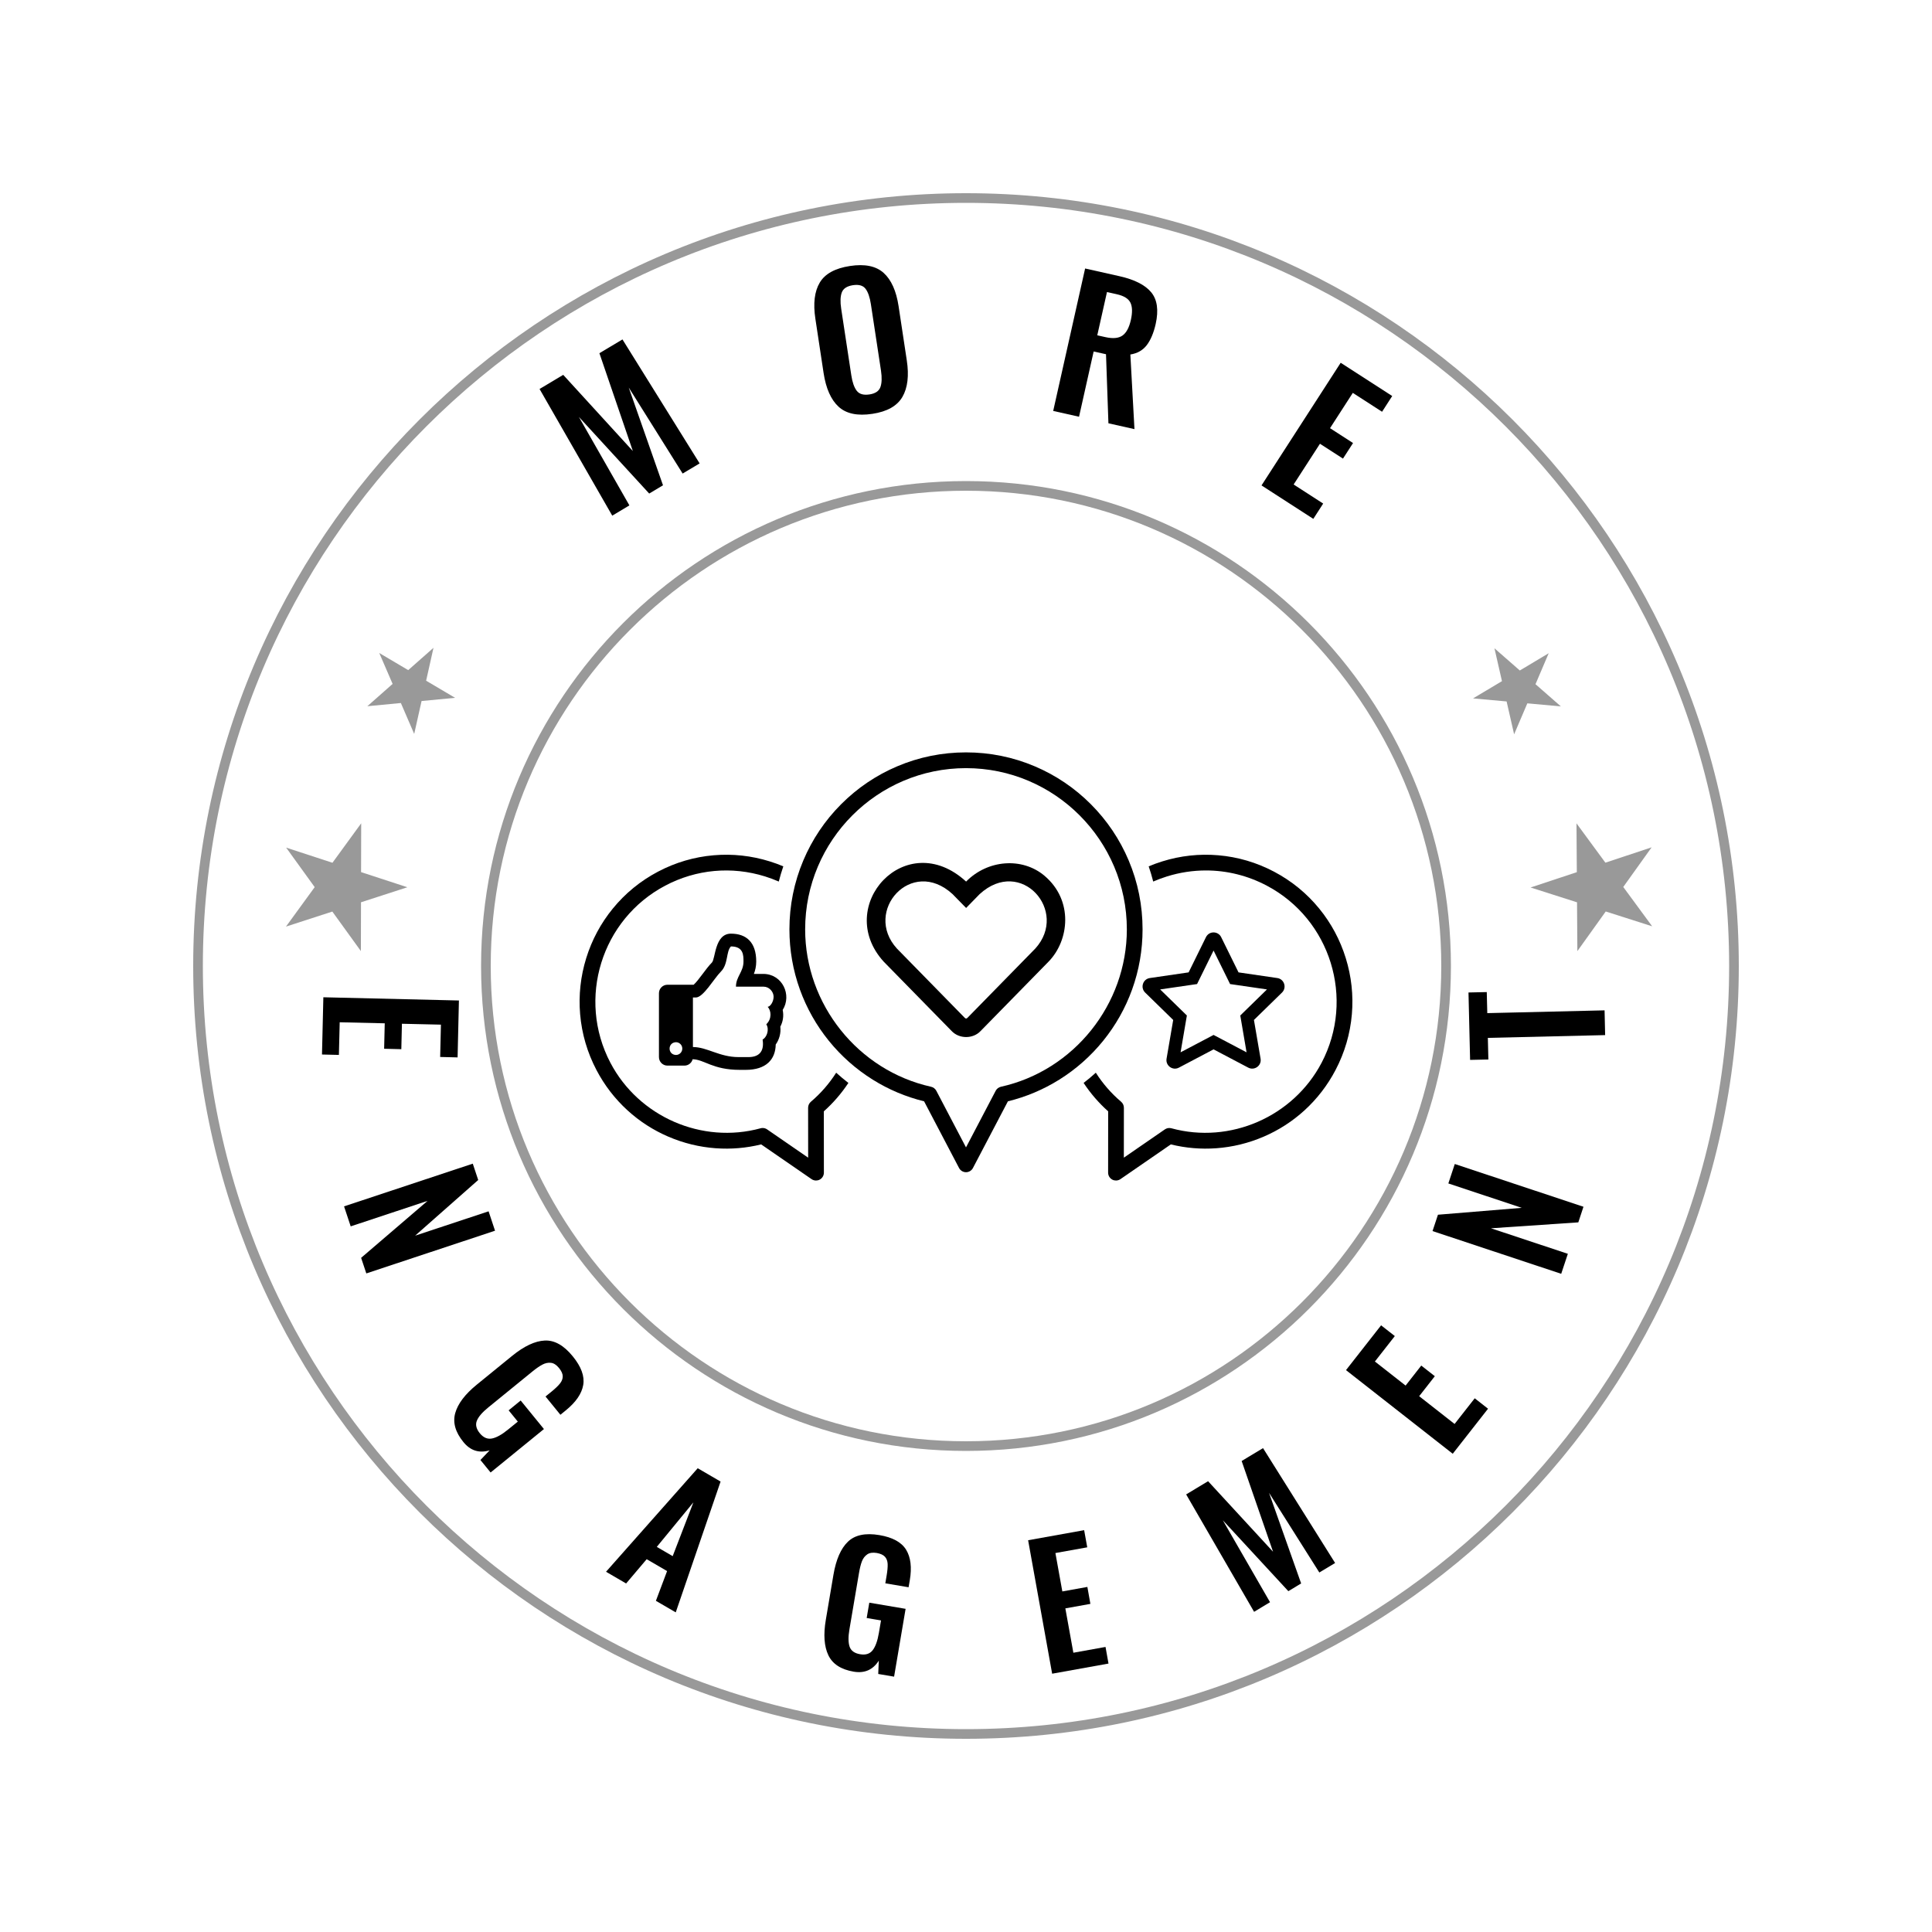 <svg version="1.0" preserveAspectRatio="xMidYMid meet" height="1000" viewBox="0 0 750 750" zoomAndPan="magnify" width="1000" xmlns:xlink="http://www.w3.org/1999/xlink" xmlns="http://www.w3.org/2000/svg"><defs><g></g><clipPath id="75bf9bf460"><path clip-rule="nonzero" d="M 75 75 L 675 75 L 675 675 L 75 675 Z M 75 75"></path></clipPath><clipPath id="aeb592bcde"><path clip-rule="nonzero" d="M 375 75 C 209.316 75 75 209.316 75 375 C 75 540.684 209.316 675 375 675 C 540.684 675 675 540.684 675 375 C 675 209.316 540.684 75 375 75 Z M 375 75"></path></clipPath><clipPath id="2be47de6db"><path clip-rule="nonzero" d="M 186.75 186.75 L 563.25 186.75 L 563.25 563.25 L 186.75 563.25 Z M 186.75 186.75"></path></clipPath><clipPath id="23271bba51"><path clip-rule="nonzero" d="M 375 186.75 C 271.031 186.75 186.75 271.031 186.75 375 C 186.75 478.969 271.031 563.25 375 563.25 C 478.969 563.25 563.25 478.969 563.25 375 C 563.25 271.031 478.969 186.75 375 186.75 Z M 375 186.75"></path></clipPath><clipPath id="b6ccebb58d"><path clip-rule="nonzero" d="M 594 319 L 642 319 L 642 370 L 594 370 Z M 594 319"></path></clipPath><clipPath id="3060f0c81d"><path clip-rule="nonzero" d="M 588.496 327.418 L 635.555 311.805 L 650.414 356.59 L 603.355 372.203 Z M 588.496 327.418"></path></clipPath><clipPath id="f0966cf22e"><path clip-rule="nonzero" d="M 611.992 319.621 L 623.211 334.891 L 641.16 328.934 L 630.148 344.324 L 641.371 359.59 L 623.344 353.836 L 612.332 369.227 L 612.199 350.277 L 594.172 344.523 L 612.121 338.57 Z M 611.992 319.621"></path></clipPath><clipPath id="d92a0eec7b"><path clip-rule="nonzero" d="M 571 251 L 606 251 L 606 286 L 571 286 Z M 571 251"></path></clipPath><clipPath id="6c81ce8b71"><path clip-rule="nonzero" d="M 565.469 260.43 L 594.867 242.871 L 611.574 270.848 L 582.176 288.406 Z M 565.469 260.43"></path></clipPath><clipPath id="1fb0c8330e"><path clip-rule="nonzero" d="M 580.145 251.664 L 589.992 260.281 L 601.203 253.582 L 596.078 265.605 L 605.926 274.223 L 592.91 273.035 L 587.781 285.059 L 584.863 272.301 L 571.848 271.117 L 583.062 264.418 Z M 580.145 251.664"></path></clipPath><clipPath id="948ca05f0c"><path clip-rule="nonzero" d="M 111 319 L 159 319 L 159 370 L 111 370 Z M 111 319"></path></clipPath><clipPath id="18c2574c31"><path clip-rule="nonzero" d="M 116.688 311.914 L 163.812 327.32 L 149.152 372.172 L 102.023 356.766 Z M 116.688 311.914"></path></clipPath><clipPath id="a36c580e7a"><path clip-rule="nonzero" d="M 140.215 319.605 L 140.168 338.555 L 158.141 344.43 L 140.141 350.262 L 140.094 369.211 L 129.012 353.867 L 111.012 359.703 L 122.164 344.387 L 111.086 329.047 L 129.059 334.922 Z M 140.215 319.605"></path></clipPath><clipPath id="a0860c3278"><path clip-rule="nonzero" d="M 142 251 L 177 251 L 177 285 L 142 285 Z M 142 251"></path></clipPath><clipPath id="45eb3481c0"><path clip-rule="nonzero" d="M 153.562 242.777 L 183.043 260.203 L 166.461 288.258 L 136.98 270.832 Z M 153.562 242.777"></path></clipPath><clipPath id="9ec1ad251a"><path clip-rule="nonzero" d="M 168.281 251.477 L 165.422 264.246 L 176.664 270.891 L 163.652 272.137 L 160.793 284.906 L 155.613 272.91 L 142.602 274.156 L 152.41 265.492 L 147.23 253.496 L 158.473 260.141 Z M 168.281 251.477"></path></clipPath><clipPath id="64b43b8746"><path clip-rule="nonzero" d="M 420.562 331.277 L 525 331.277 L 525 458.281 L 420.562 458.281 Z M 420.562 331.277"></path></clipPath><clipPath id="ae74067f85"><path clip-rule="nonzero" d="M 225 331.277 L 329.984 331.277 L 329.984 458.281 L 225 458.281 Z M 225 331.277"></path></clipPath></defs><g clip-path="url(#75bf9bf460)"><g clip-path="url(#aeb592bcde)"><path stroke-miterlimit="4" stroke-opacity="1" stroke-width="10" stroke="#999999" d="M 400 -0 C 179.089 -0 0 179.089 0 400 C 0 620.911 179.089 800 400 800 C 620.911 800 800 620.911 800 400 C 800 179.089 620.911 -0 400 -0 Z M 400 -0" stroke-linejoin="miter" fill="none" transform="matrix(0.75, 0, 0, 0.75, 75, 75)" stroke-linecap="butt"></path></g></g><g clip-path="url(#2be47de6db)"><g clip-path="url(#23271bba51)"><path stroke-miterlimit="4" stroke-opacity="1" stroke-width="10" stroke="#999999" d="M 251 -0 C 112.375 -0 0 112.375 0 251 C 0 389.625 112.375 502 251 502 C 389.625 502 502 389.625 502 251 C 502 112.375 389.625 -0 251 -0 Z M 251 -0" stroke-linejoin="miter" fill="none" transform="matrix(0.75, 0, 0, 0.75, 186.75, 186.75)" stroke-linecap="butt"></path></g></g><g clip-path="url(#b6ccebb58d)"><g clip-path="url(#3060f0c81d)"><g clip-path="url(#f0966cf22e)"><path fill-rule="nonzero" fill-opacity="1" d="M 588.496 327.418 L 635.555 311.805 L 650.414 356.59 L 603.355 372.203 Z M 588.496 327.418" fill="#999999"></path></g></g></g><g clip-path="url(#d92a0eec7b)"><g clip-path="url(#6c81ce8b71)"><g clip-path="url(#1fb0c8330e)"><path fill-rule="nonzero" fill-opacity="1" d="M 565.469 260.43 L 594.867 242.871 L 611.574 270.848 L 582.176 288.406 Z M 565.469 260.43" fill="#999999"></path></g></g></g><g clip-path="url(#948ca05f0c)"><g clip-path="url(#18c2574c31)"><g clip-path="url(#a36c580e7a)"><path fill-rule="nonzero" fill-opacity="1" d="M 116.688 311.914 L 163.812 327.32 L 149.152 372.172 L 102.023 356.766 Z M 116.688 311.914" fill="#999999"></path></g></g></g><g clip-path="url(#a0860c3278)"><g clip-path="url(#45eb3481c0)"><g clip-path="url(#9ec1ad251a)"><path fill-rule="nonzero" fill-opacity="1" d="M 153.562 242.777 L 183.043 260.203 L 166.461 288.258 L 136.98 270.832 Z M 153.562 242.777" fill="#999999"></path></g></g></g><g clip-path="url(#64b43b8746)"><path fill-rule="nonzero" fill-opacity="1" d="M 522.43 371.957 C 520.242 364.883 516.77 358.402 512.109 352.699 C 507.281 346.789 501.387 341.973 494.594 338.387 C 487.797 334.801 480.5 332.656 472.91 332.012 C 465.574 331.387 458.277 332.188 451.223 334.383 C 449.414 334.941 447.645 335.59 445.918 336.316 C 446.586 338.262 447.172 340.23 447.676 342.215 C 449.41 341.457 451.195 340.793 453.031 340.223 C 458 338.676 463.086 337.91 468.145 337.91 C 476.277 337.91 484.344 339.891 491.75 343.801 C 516.535 356.879 526.086 387.73 513.035 412.574 C 502.023 433.539 477.504 444.227 454.738 437.996 C 453.871 437.758 452.945 437.914 452.203 438.426 L 436.273 449.406 L 436.293 430.027 C 436.293 429.129 435.898 428.273 435.211 427.691 C 431.324 424.395 428.043 420.582 425.395 416.422 C 423.871 417.809 422.289 419.133 420.656 420.391 C 423.352 424.469 426.543 428.164 430.188 431.418 L 430.168 455.219 C 430.168 456.355 430.793 457.398 431.797 457.926 C 432.242 458.164 432.73 458.277 433.219 458.277 C 433.824 458.277 434.43 458.098 434.949 457.742 L 454.516 444.254 C 460.289 445.68 466.223 446.18 472.184 445.746 C 478.492 445.285 484.648 443.781 490.477 441.285 C 496.355 438.77 501.723 435.312 506.43 431.012 C 511.297 426.562 515.336 421.316 518.434 415.422 C 522.012 408.609 524.152 401.297 524.797 393.691 C 525.418 386.344 524.621 379.031 522.43 371.957" fill="#000000"></path></g><g clip-path="url(#ae74067f85)"><path fill-rule="nonzero" fill-opacity="1" d="M 314.789 427.691 C 314.105 428.273 313.707 429.129 313.707 430.027 L 313.727 449.406 L 297.793 438.426 C 297.281 438.07 296.676 437.887 296.066 437.887 C 295.797 437.887 295.527 437.922 295.262 437.996 C 272.496 444.227 247.977 433.539 236.965 412.574 C 223.914 387.73 233.465 356.879 258.25 343.801 C 270.258 337.461 284.008 336.191 296.969 340.223 C 298.801 340.793 300.586 341.457 302.32 342.215 C 302.824 340.23 303.414 338.262 304.082 336.316 C 302.355 335.59 300.586 334.941 298.777 334.383 C 291.723 332.188 284.426 331.387 277.094 332.012 C 269.5 332.656 262.203 334.801 255.41 338.387 C 248.613 341.973 242.719 346.789 237.895 352.699 C 233.23 358.402 229.758 364.883 227.566 371.957 C 225.379 379.031 224.586 386.344 225.203 393.691 C 225.848 401.297 227.988 408.609 231.566 415.422 C 234.664 421.316 238.703 426.562 243.574 431.012 C 248.277 435.312 253.645 438.77 259.523 441.285 C 265.355 443.781 271.508 445.285 277.82 445.746 C 283.777 446.18 289.711 445.68 295.484 444.254 L 315.055 457.742 C 315.57 458.098 316.176 458.277 316.781 458.277 C 317.27 458.277 317.754 458.164 318.203 457.926 C 319.207 457.398 319.832 456.355 319.832 455.219 L 319.812 431.418 C 323.457 428.164 326.648 424.469 329.344 420.391 C 327.711 419.133 326.133 417.809 324.605 416.422 C 321.957 420.582 318.676 424.395 314.789 427.691" fill="#000000"></path></g><path fill-rule="nonzero" fill-opacity="1" d="M 386.52 423.441 L 375 445.414 L 363.48 423.441 C 363.062 422.645 362.316 422.074 361.438 421.875 C 333.113 415.594 312.559 389.895 312.559 360.777 C 312.559 326.266 340.57 298.191 375 298.191 C 409.43 298.191 437.441 326.266 437.441 360.777 C 437.441 389.895 416.887 415.594 388.562 421.875 C 387.684 422.074 386.938 422.645 386.52 423.441 Z M 411.223 419.109 C 417.688 415.066 423.41 410.004 428.227 404.066 C 433.082 398.074 436.867 391.371 439.477 384.141 C 442.176 376.66 443.543 368.801 443.543 360.777 C 443.543 351.504 441.734 342.504 438.156 334.031 C 434.703 325.852 429.762 318.504 423.469 312.195 C 417.176 305.887 409.844 300.934 401.684 297.477 C 393.227 293.895 384.25 292.074 375 292.074 C 365.75 292.074 356.773 293.895 348.316 297.477 C 340.156 300.934 332.824 305.887 326.531 312.195 C 320.238 318.504 315.297 325.852 311.844 334.031 C 308.27 342.504 306.453 351.504 306.453 360.777 C 306.453 368.801 307.824 376.66 310.523 384.141 C 313.133 391.371 316.918 398.074 321.773 404.066 C 326.59 410.004 332.309 415.066 338.777 419.109 C 344.965 422.977 351.672 425.805 358.727 427.527 L 372.301 453.414 C 372.828 454.418 373.867 455.051 375 455.051 C 376.137 455.051 377.176 454.418 377.699 453.414 L 391.27 427.527 C 398.328 425.805 405.035 422.977 411.223 419.109" fill="#000000"></path><path fill-rule="nonzero" fill-opacity="1" d="M 401.914 368.211 L 375.555 395.129 C 375.191 395.488 374.891 395.488 374.527 395.129 L 348.168 368.211 C 334.969 353.73 353.828 332.438 369.781 347.09 L 375.043 352.469 L 380.305 347.09 C 396.336 332.402 415.039 353.738 401.914 368.211 Z M 405.461 339.965 C 396.773 332.645 383.352 333.746 375.043 342.227 C 351.652 320.754 323.508 351.77 343.027 373.285 L 369.391 400.203 C 372.352 403.367 377.734 403.379 380.691 400.219 L 407.055 373.301 C 415.094 365.062 416.777 349.516 405.461 339.965" fill="#000000"></path><path fill-rule="nonzero" fill-opacity="1" d="M 481.473 394.215 L 483.914 408.508 L 471.105 401.762 L 458.301 408.508 L 460.742 394.215 L 450.375 384.094 L 464.699 382.008 L 471.105 368.996 L 477.516 382.008 L 491.836 384.094 Z M 495.844 379.676 L 480.793 377.477 L 474.062 363.805 C 472.859 361.367 469.363 361.336 468.152 363.805 L 461.422 377.477 L 446.367 379.676 C 443.668 380.066 442.586 383.402 444.543 385.312 L 455.434 395.949 L 452.859 410.977 C 452.395 413.691 455.25 415.727 457.641 414.457 L 471.105 407.363 L 484.574 414.457 C 486.965 415.715 489.82 413.691 489.355 410.977 L 486.777 395.949 L 497.672 385.312 C 499.625 383.402 498.543 380.066 495.844 379.676" fill="#000000"></path><path fill-rule="nonzero" fill-opacity="1" d="M 264.867 407.059 C 264.867 408.43 263.762 409.539 262.395 409.539 C 259.117 409.406 259.117 404.711 262.395 404.582 C 263.762 404.582 264.867 405.691 264.867 407.059 Z M 297.48 397.613 C 298.777 399.793 297.609 402.715 296.043 403.559 C 296.836 408.594 294.23 410.363 290.57 410.363 L 286.676 410.363 C 279.293 410.363 274.512 406.457 268.992 406.457 L 268.992 387.23 L 270.113 387.23 C 273.039 387.23 277.121 379.91 279.855 377.168 C 282.777 374.238 281.805 369.355 283.75 367.402 C 288.621 367.402 288.621 370.809 288.621 373.262 C 288.621 377.309 285.699 379.117 285.699 383.023 L 296.418 383.023 C 298.59 383.023 300.305 384.977 300.312 386.93 C 300.32 388.883 298.988 390.836 298.016 390.836 C 299.406 392.34 299.707 395.508 297.48 397.613 Z M 303.844 392.055 C 307.473 386.285 303.766 378.184 296.418 378.07 L 292.656 378.07 C 293.164 376.746 293.566 375.164 293.566 373.262 C 293.566 365.746 289.688 362.445 283.75 362.445 C 277.406 362.445 277.766 372.25 276.359 373.664 C 274.016 376.012 271.246 380.523 269.273 382.277 L 259.098 382.277 C 257.277 382.277 255.801 383.754 255.801 385.578 L 255.801 410.363 C 255.801 412.188 257.277 413.668 259.098 413.668 L 265.695 413.668 C 267.227 413.668 268.516 412.617 268.883 411.195 C 273.469 411.297 276.621 415.32 287.203 415.32 C 287.949 415.32 288.773 415.32 289.492 415.32 C 297.441 415.32 301.031 411.25 301.133 405.477 C 302.504 403.574 303.223 401.023 302.918 398.559 C 303.934 396.652 304.324 394.391 303.844 392.055" fill="#000000"></path><g fill-opacity="1" fill="#000000"><g transform="translate(234.127, 202.284)"><g><path d="M -24.672 -51.281 L -15.484 -56.766 L 11.547 -27.188 L -1.438 -65.172 L 7.516 -70.516 L 37.469 -22.391 L 30.875 -18.453 L 9.953 -51.828 L 23.25 -13.891 L 17.891 -10.688 L -9.406 -40.438 L 10.203 -6.094 L 3.547 -2.109 Z M -24.672 -51.281"></path></g></g></g><g fill-opacity="1" fill="#000000"><g transform="translate(319.062, 162.865)"><g><path d="M 19.625 -2.219 C 13.812 -1.332 9.426 -2.254 6.469 -4.984 C 3.508 -7.711 1.57 -12.07 0.656 -18.062 L -2.531 -39.109 C -3.438 -45.047 -2.875 -49.723 -0.844 -53.141 C 1.176 -56.566 5.094 -58.723 10.906 -59.609 C 16.664 -60.484 21.02 -59.586 23.969 -56.922 C 26.926 -54.254 28.859 -49.953 29.766 -44.016 L 32.953 -22.969 C 33.859 -17.031 33.289 -12.301 31.25 -8.781 C 29.207 -5.27 25.332 -3.082 19.625 -2.219 Z M 18.484 -9.75 C 20.734 -10.094 22.141 -11.035 22.703 -12.578 C 23.266 -14.117 23.344 -16.254 22.938 -18.984 L 19.016 -44.781 C 18.598 -47.5 17.906 -49.492 16.938 -50.766 C 15.977 -52.035 14.348 -52.5 12.047 -52.156 C 9.734 -51.801 8.289 -50.859 7.719 -49.328 C 7.156 -47.805 7.078 -45.707 7.484 -43.031 L 11.406 -17.234 C 11.812 -14.504 12.516 -12.484 13.516 -11.172 C 14.516 -9.867 16.172 -9.395 18.484 -9.75 Z M 18.484 -9.75"></path></g></g></g><g fill-opacity="1" fill="#000000"><g transform="translate(404.695, 158.588)"><g><path d="M 16.547 -54.359 L 29.859 -51.375 C 35.691 -50.07 39.797 -48 42.172 -45.156 C 44.547 -42.312 45.133 -38.195 43.938 -32.812 C 43.145 -29.32 41.988 -26.582 40.469 -24.594 C 38.945 -22.613 36.828 -21.406 34.109 -20.969 L 35.703 8 L 25.594 5.734 L 24.656 -21.078 L 19.859 -22.141 L 14.188 3.188 L 4.156 0.938 Z M 24.484 -27.703 C 27.359 -27.066 29.547 -27.273 31.047 -28.328 C 32.547 -29.379 33.633 -31.406 34.312 -34.406 C 34.957 -37.312 34.895 -39.547 34.125 -41.109 C 33.352 -42.672 31.578 -43.758 28.797 -44.375 L 25.031 -45.219 L 21.266 -28.422 Z M 24.484 -27.703"></path></g></g></g><g fill-opacity="1" fill="#000000"><g transform="translate(486.141, 186.125)"><g><path d="M 34.312 -45.297 L 54.312 -32.391 L 50.375 -26.281 L 39.016 -33.609 L 30.172 -19.906 L 39.109 -14.141 L 35.203 -8.094 L 26.266 -13.859 L 16.047 1.953 L 27.516 9.359 L 23.688 15.297 L 3.578 2.312 Z M 34.312 -45.297"></path></g></g></g><g fill-opacity="1" fill="#000000"><g transform="translate(125.621, 383.171)"><g><path d="M 52.531 5.219 L 52.016 27.312 L 45.25 27.141 L 45.547 14.594 L 30.406 14.25 L 30.172 24.125 L 23.5 23.953 L 23.734 14.078 L 6.25 13.672 L 5.938 26.344 L -0.625 26.188 L -0.094 3.969 Z M 52.531 5.219"></path></g></g></g><g fill-opacity="1" fill="#000000"><g transform="translate(132.312, 464.543)"><g><path d="M 51.219 -12.812 L 53.328 -6.469 L 28.844 15.141 L 57.359 5.688 L 59.859 13.219 L 9.891 29.797 L 7.875 23.75 L 33.688 1.625 L 3.828 11.531 L 1.25 3.766 Z M 51.219 -12.812"></path></g></g></g><g fill-opacity="1" fill="#000000"><g transform="translate(169.643, 546.07)"><g><path d="M 10.266 13.75 C 7.117 9.895 6.055 6.141 7.078 2.484 C 8.109 -1.172 10.891 -4.844 15.422 -8.531 L 29.141 -19.703 C 33.805 -23.504 38.031 -25.492 41.812 -25.672 C 45.602 -25.859 49.234 -23.816 52.703 -19.547 C 55.992 -15.523 57.348 -11.82 56.766 -8.438 C 56.191 -5.062 53.941 -1.773 50.016 1.422 L 47.906 3.141 L 42.125 -3.953 L 44.438 -5.828 C 45.914 -7.035 47.016 -8.086 47.734 -8.984 C 48.461 -9.891 48.82 -10.828 48.812 -11.797 C 48.801 -12.766 48.316 -13.836 47.359 -15.016 C 46.348 -16.254 45.289 -16.926 44.188 -17.031 C 43.094 -17.145 42 -16.91 40.906 -16.328 C 39.812 -15.754 38.508 -14.852 37 -13.625 L 19.922 0.281 C 17.598 2.164 16.117 3.879 15.484 5.422 C 14.848 6.973 15.227 8.609 16.625 10.328 C 18 12.004 19.555 12.68 21.297 12.359 C 23.035 12.035 25.113 10.891 27.531 8.922 L 31.375 5.797 L 27.812 1.422 L 32.484 -2.391 L 41.516 8.688 L 20.812 25.547 L 16.859 20.703 L 20.438 16.953 C 16.363 18.148 12.973 17.082 10.266 13.75 Z M 10.266 13.75"></path></g></g></g><g fill-opacity="1" fill="#000000"><g transform="translate(234.135, 609.498)"><g><path d="M 36.719 -39.531 L 45.594 -34.359 L 28.188 16.422 L 20.484 11.938 L 24.828 0.391 L 16.906 -4.219 L 8.922 5.203 L 1.125 0.656 Z M 27 -5.406 L 35.047 -26.297 L 20.828 -9 Z M 27 -5.406"></path></g></g></g><g fill-opacity="1" fill="#000000"><g transform="translate(314.601, 645.361)"><g><path d="M 16.797 3.578 C 11.879 2.742 8.602 0.617 6.969 -2.797 C 5.332 -6.223 5.004 -10.816 5.984 -16.578 L 8.938 -34.016 C 9.945 -39.953 11.816 -44.234 14.547 -46.859 C 17.273 -49.492 21.352 -50.352 26.781 -49.438 C 31.906 -48.57 35.363 -46.676 37.156 -43.75 C 38.945 -40.832 39.422 -36.879 38.578 -31.891 L 38.109 -29.188 L 29.078 -30.719 L 29.578 -33.672 C 29.898 -35.547 30.035 -37.062 29.984 -38.219 C 29.93 -39.375 29.582 -40.312 28.938 -41.031 C 28.289 -41.75 27.227 -42.238 25.75 -42.5 C 24.164 -42.758 22.922 -42.566 22.016 -41.922 C 21.109 -41.285 20.43 -40.391 19.984 -39.234 C 19.547 -38.086 19.164 -36.551 18.844 -34.625 L 15.156 -12.906 C 14.656 -9.957 14.676 -7.691 15.219 -6.109 C 15.77 -4.523 17.133 -3.551 19.312 -3.188 C 21.445 -2.82 23.062 -3.336 24.156 -4.734 C 25.25 -6.129 26.055 -8.363 26.578 -11.438 L 27.406 -16.312 L 21.844 -17.25 L 22.859 -23.203 L 36.953 -20.812 L 32.484 5.516 L 26.328 4.469 L 26.547 -0.703 C 24.273 2.867 21.023 4.297 16.797 3.578 Z M 16.797 3.578"></path></g></g></g><g fill-opacity="1" fill="#000000"><g transform="translate(404.537, 650.434)"><g><path d="M -5.422 -52.516 L 16.328 -56.422 L 17.531 -49.766 L 5.172 -47.547 L 7.859 -32.641 L 17.578 -34.391 L 18.75 -27.812 L 9.031 -26.062 L 12.141 -8.844 L 24.625 -11.094 L 25.781 -4.641 L 3.906 -0.703 Z M -5.422 -52.516"></path></g></g></g><g fill-opacity="1" fill="#000000"><g transform="translate(483.556, 627.675)"><g><path d="M -23.094 -47.547 L -14.578 -52.672 L 10.641 -25.297 L -1.547 -60.516 L 6.75 -65.516 L 34.734 -20.922 L 28.609 -17.234 L 9.078 -48.172 L 21.547 -12.984 L 16.578 -9.984 L -8.859 -37.516 L 9.469 -5.703 L 3.281 -1.969 Z M -23.094 -47.547"></path></g></g></g><g fill-opacity="1" fill="#000000"><g transform="translate(561.499, 567.472)"><g><path d="M -38.984 -35.594 L -25.359 -52.984 L -20.031 -48.812 L -27.766 -38.938 L -15.844 -29.594 L -9.766 -37.359 L -4.5 -33.234 L -10.578 -25.469 L 3.172 -14.688 L 10.984 -24.656 L 16.156 -20.609 L 2.453 -3.125 Z M -38.984 -35.594"></path></g></g></g><g fill-opacity="1" fill="#000000"><g transform="translate(604.809, 498.256)"><g><path d="M -48.703 -20.359 L -46.594 -26.703 L -14.062 -29.375 L -42.562 -38.844 L -40.062 -46.391 L 9.891 -29.797 L 7.891 -23.734 L -26.016 -21.438 L 3.828 -11.531 L 1.25 -3.766 Z M -48.703 -20.359"></path></g></g></g><g fill-opacity="1" fill="#000000"><g transform="translate(623.332, 411.061)"><g><path d="M -45.75 -8.156 L -45.547 0.234 L -52.641 0.391 L -53.266 -25.781 L -46.172 -25.938 L -45.969 -17.766 L -0.438 -18.844 L -0.219 -9.234 Z M -45.75 -8.156"></path></g></g></g></svg>